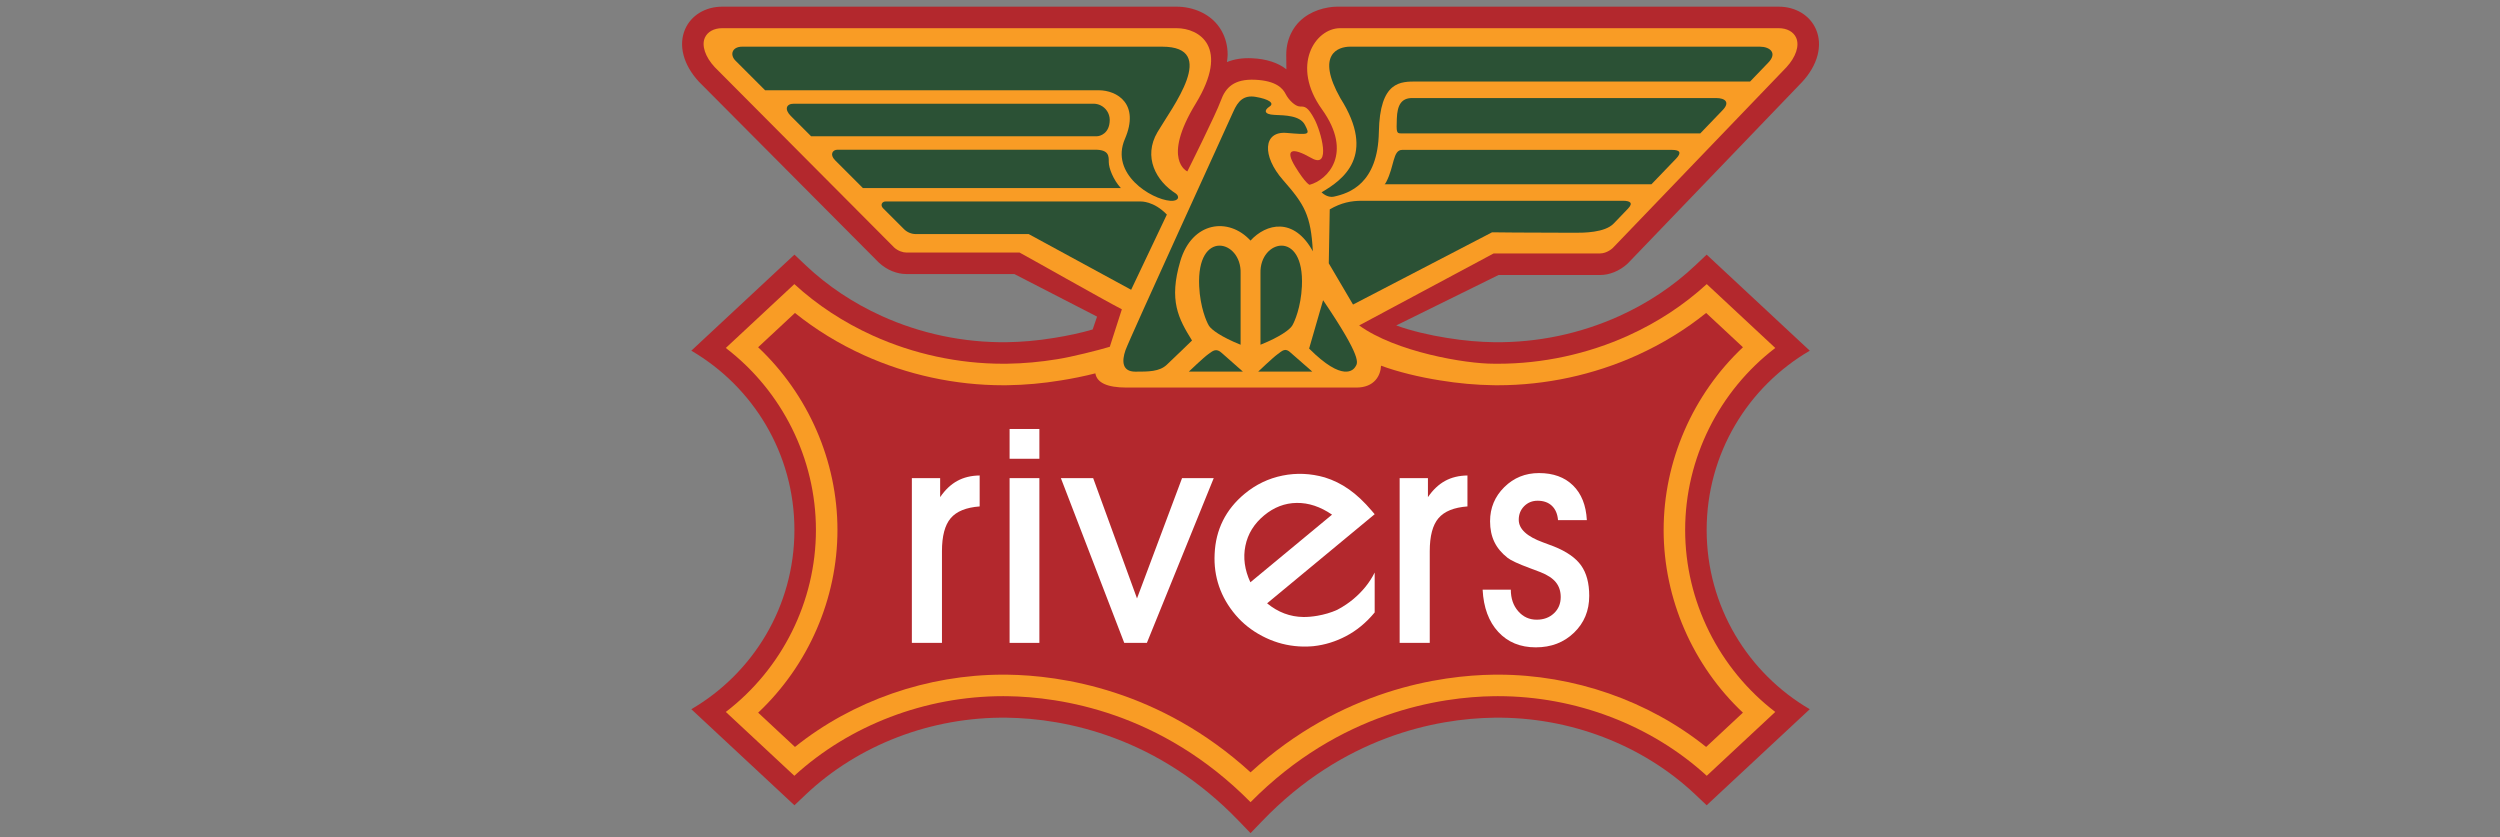 <!-- Generated by IcoMoon.io -->
<svg version="1.1" xmlns="http://www.w3.org/2000/svg" width="3057" height="1024" viewBox="0 0 3057 1024">
<rect x="0" y="0" width="3057" height="1024" fill="#808080" stroke="none"/>
<title></title>
<g id="icomoon-ignore">
</g>
<path fill="#b3282d" d="M1769.359 413.203c-21.064-3.278-44.75-8.851-62.016-15.264 0.129-0.064 0.275-0.136 0.404-0.2 43.062-21.227 118.587-58.472 124.68-61.46h124.26c11.106 0 23.589-4.697 33.654-14.035l213.344-222.048c19.147-20.739 25.418-44.838 16.827-64.496-7.45-17.003-24.887-27.539-45.528-27.539h-539.752c0 0-4.518-0.119-11.086 0.993-16.212 2.745-33.965 10.971-43.916 28.708-4.935 8.787-7.411 18.576-7.411 29.309 0 1.827 0.033 8.001 0.169 17.6-9.999-7.94-24.203-12.73-42.029-13.542-11.733-0.548-21.899 1.098-30.654 4.642 0.353-2.997 0.862-6.052 0.862-8.912 0-10.694-2.468-20.448-7.384-29.204-12.242-21.82-36.334-29.596-54.805-29.596h-555.808c-20.567 0-37.941 10.498-45.364 27.441-8.56 19.587-2.312 43.6 16.767 64.265l0.255 0.274 219.847 220.978c10.028 9.303 22.466 13.985 33.534 13.985h132.135c6.934 3.564 79.289 40.799 101.168 52.062-1.269 4.061-4.346 12.345-5.393 15.714-13.385 4.032-31.904 7.949-47.147 10.322-21.052 3.487-40.566 5.012-57.684 5.241-53.341 0.704-105.883-10.604-153.214-32.069-34.356-15.581-65.985-36.481-93.096-62.182l-13.554-12.83-126.084 117.479c75.386 43.964 126.084 125.636 126.084 219.198 0 93.553-50.687 175.217-126.059 219.185l126.061 117.458 13.554-12.83c64.462-61.11 154.25-95.466 246.31-94.252 71.807 0.96 184.858 23.642 283.558 126.296l14.318 14.864 14.317-14.865c98.7-102.655 211.751-125.336 283.558-126.296 92.060-1.214 181.848 33.141 246.31 94.252l13.554 12.83 126.061-117.458c-75.372-43.968-126.059-125.632-126.059-219.185 0-93.562 50.698-175.234 126.084-219.198l-126.084-117.479-13.554 12.83c-27.111 25.702-58.74 46.601-93.096 62.182-47.331 21.465-99.872 32.773-153.214 32.069-17.118-0.228-36.631-1.753-57.684-5.24z"></path>
<path fill="#f99c25" d="M1661.995 397.939c44.592 32.351 130.154 46.983 164.705 46.812l5.036 0.034c54.578 0 109.7-11.918 159.39-34.452 35.755-16.212 67.991-37.375 95.89-62.922l83.807 78.092c-68.711 52.579-110.216 135.033-110.216 222.539 0 87.484 41.493 169.938 110.188 222.516l-83.785 78.069c-67.674-61.948-160.324-97.363-255.206-97.363l-5.11 0.034c-64.525 0.861-188.195 18.965-297.521 129.594-109.338-110.641-233.002-128.733-297.527-129.594l-5.11-0.034c-94.893 0-187.543 35.426-255.207 97.363l-83.785-78.069c68.694-52.579 110.188-135.033 110.188-222.516 0-87.507-41.505-169.96-110.216-222.539l83.808-78.092c27.909 25.559 60.141 46.71 95.89 62.922 49.69 22.534 104.812 34.452 159.39 34.452l5.036-0.034c20.098-0.272 40.831-2.153 61.376-5.551 17.526-2.73 50.33-11.012 64.072-15.158l14.737-45.82c-21.888-11.261-118.184-65.863-125.123-69.42h-138.488c-3.931 0-10.1-1.835-14.887-6.242l-219.424-220.534c-11.584-12.553-16.178-26.306-12.003-35.868 3.212-7.319 11.165-11.692 21.276-11.692h555.575c28.009 0 65.382 23.366 23.348 92.253s-10.209 82.891-10.209 82.891 35.022-70.043 40.878-86.397c5.837-16.355 16.336-26.854 42.034-25.698 25.679 1.175 33.847 10.518 37.353 17.53 3.506 6.993 11.674 15.18 17.511 15.18s9.343-0.020 17.511 15.16c8.187 15.18 21.037 61.894-3.487 47.89-24.523-14.024-32.691-10.518-19.861 10.498 12.849 21.016 17.531 22.192 17.531 22.192 22.173-5.837 53.709-38.527 15.181-92.254-38.548-53.707-8.188-99.246 22.173-99.246h536.278c10.185 0 18.195 4.407 21.418 11.771 4.22 9.652-0.402 23.497-11.952 36.004l-7.84 8.168-204.638 212.977c-5.449 4.838-11.46 6.582-16.138 6.594l-129.515-0.011-164.332 87.971z"></path>
<path fill="#b3282d" d="M2034.299 648.037c0-84.368 35.783-165.814 96.983-223.423l-45.005-41.929c-25.417 20.415-53.683 37.726-84.289 51.604-53.089 24.074-111.961 36.797-170.431 36.797l-5.211-0.034c-21.423-0.295-43.487-2.289-65.324-5.902-25.644-3.988-52.556-10.672-71.997-17.889l-0.295-0.11c-0.504 11.925-7.946 26.762-30.249 26.762-32.268 0-248.501 0-280.768 0-24.354 0-36.42-6.144-38.313-17.379-12.978 3.317-28.191 6.448-42.087 8.616-21.928 3.625-43.901 5.608-65.5 5.902l-5.206 0.034c-58.294 0-117.166-12.723-170.255-36.797-30.617-13.878-58.878-31.201-84.295-51.604l-45.005 41.929c61.206 57.609 96.989 139.054 96.989 223.423 0 84.346-35.772 165.791-96.961 223.4l44.994 41.918c70.36-56.431 161.752-88.402 254.64-88.402l5.285 0.034c64.52 0.861 185.951 17.991 297.176 119.421 111.224-101.43 232.656-118.56 297.34-119.421l5.285-0.034c92.729 0 184.11 31.971 254.465 88.402l44.988-41.918c-61.183-57.609-96.955-139.043-96.955-223.4z"></path>
<path fill="#2b5135" d="M1616.009 235.135c26.266-15.18 67.407-44.952 23.042-115.014-30.36-53.707-2.787-63.050 11.806-63.050h501.098c12.262 0 21.646 7.701 10.453 19.35-11.383 11.848-22.377 23.271-22.377 23.271h-407.263c-19.842 0-45.54-1.175-46.696 61.875-1.175 63.069-36.2 74.813-55.022 78.877-8.302 1.793-15.042-5.309-15.042-5.309z"></path>
<path fill="#2b5135" d="M1726.884 119.884h371.533c11.106 0 17.297 5.133 8.124 14.679-9.263 9.641-27.411 28.529-27.411 28.529h-366.251c-5.249 0-5.426-1.763-4.838-18.098 0.587-16.355 5.425-25.11 18.843-25.11z"></path>
<path fill="#2b5135" d="M1692.962 225.317h326.445c0 0 20.619-21.461 30.204-31.436 6.727-7.001 4.912-10.597-5.018-10.597-9.911 0-318.35 0-330.027 0-11.512 0-9.441 20.037-19.372 39.037-0.823 1.45-1.626 2.997-2.233 2.997z"></path>
<path fill="#2b5135" d="M1624.829 321.996l1.175-65.968c14.005-8.168 26.267-10.518 39.116-10.518h319.236c8.775 0 13.25 2.438 6.357 9.612-6.398 6.659-11.897 12.387-17.52 18.235-10.836 11.267-37.047 11.267-47.113 11.267-60.72 0-101.579-0.568-101.579-0.568l-170.020 88.351-29.653-50.411z"></path>
<path fill="#2b5135" d="M1605.354 307.303c-2.379-44.095-10.134-57.187-36.34-86.99-26.226-29.783-24.427-60.165 4.158-57.787 28.604 2.379 28.604 2.379 22.648-9.534s-24.427-11.913-37.539-12.513c-13.113-0.6-12.513-5.957-5.957-10.114 6.556-4.178-0.887-9.235-17.019-11.933-14.292-2.379-21.448 4.777-27.405 18.47-5.957 13.712-126.91 277.641-131.668 291.353-4.777 13.692-3.973 26.205 12.098 26.205 16.091 0 29.347 0 38.282-8.335s30.983-29.783 30.983-29.783c-16.691-26.825-28.604-48.872-14.292-97.124 14.292-48.252 58.987-54.209 85.793-25.026 19.070-20.848 53.031-29.184 76.258 13.112z"></path>
<path fill="#2b5135" d="M1453.665 454.405h66.144l-25.482-22.495c-7.261-6.905-11.261-2.822-16.988 1.26-5.7 4.083-23.674 21.235-23.674 21.235z"></path>
<path fill="#2b5135" d="M1538.52 454.405h66.143l-26.14-22.878c-6.96-6.987-10.604-2.439-16.33 1.644-5.699 4.083-23.674 21.235-23.674 21.235z"></path>
<path fill="#2b5135" d="M1517.012 421.54v-87.57c1.199-40.517-53.93-54.449-50.652 16.071 1.199 25.625 8.935 43.495 11.933 48.272 2.978 4.757 14.892 13.692 38.719 23.226z"></path>
<path fill="#2b5135" d="M1541.317 421.54v-87.57c-1.199-40.517 53.93-54.449 50.652 16.071-1.199 25.625-8.955 43.495-11.934 48.272-2.978 4.757-14.891 13.692-38.718 23.226z"></path>
<path fill="#2b5135" d="M1617.879 367.072l-17.086 59.156c41.477 41.477 54.287 26.232 56.722 21.956 2.455-4.256 9.167-9.147-39.636-81.112z"></path>
<path fill="#2b5135" d="M1339.284 183.067c16.967 0 16.527 8.044 16.527 15.17 0 7.146 5.349 21.418 14.711 31.697h-315.403c0 0-26.225-26.15-33.945-33.945-6.961-7.029-3.085-12.922 2.909-12.922h315.201z"></path>
<path fill="#2b5135" d="M1426.827 262.392l-43.665 91.955-125.267-68.108h-137.828c-5.535 0-10.843-2.199-14.757-6.112l-25.438-25.438c-3.793-3.793-1.37-8.31 2.961-8.31h312.025c0 0 15.844-0.787 31.97 16.014z"></path>
<path fill="#2b5135" d="M1341.167 166.622c3.743 0 15.828-3.194 15.82-20.223-0.122-7.815-4.743-14.536-11.391-17.684-2.58-1.222-5.464-1.908-8.509-1.908-25.771 0-366.406 0-366.406 0-9.37 0-11.692 6.918-3.785 14.902 10.888 10.996 24.913 24.913 24.913 24.913h349.357z"></path>
<path fill="#2b5135" d="M1430.901 245.509c-23.211-1.778-73.827-32.738-55.37-75.603s-9.528-59.544-32.159-59.544c-22.612 0-407.826 0-407.826 0s-28.842-28.769-36.313-36.313c-6.967-7.035-4.175-16.978 8.329-16.978s443.864 0 513.536 0c69.652 0 12.121 74.125-5.736 104.486s-1.778 59.843 22.332 75.024c5.054 3.576 3.765 9.798-6.792 8.929z"></path>
<path fill="#fff" d="M1151.836 786.113h-36.811v-201.456h34.587v23.243c6.061-8.878 13.030-15.495 20.908-19.814 7.859-4.319 17.016-6.543 27.414-6.673v37.848c-16.478 1.223-28.285 6.005-35.402 14.383-7.136 8.359-10.695 21.816-10.695 40.369v112.099z"></path>
<path fill="#fff" d="M1402.407 786.113h-27.692l-77.478-201.456h39.48l53.604 147.074 55.087-147.074h38.739z"></path>
<path fill="#fff" d="M1748.304 786.113h-36.811v-201.456h34.587v23.243c6.061-8.878 13.049-15.495 20.908-19.814s16.997-6.543 27.414-6.673v37.848c-16.478 1.223-28.285 6.005-35.403 14.383-7.136 8.359-10.695 21.816-10.695 40.369v112.099z"></path>
<path fill="#fff" d="M1812.951 721.061h34.475c0 10.639 3.003 19.424 9.027 26.338 6.006 6.895 13.549 10.361 22.595 10.361 8.563 0 15.607-2.595 21.112-7.803 5.524-5.171 8.285-11.807 8.285-19.869 0-7.080-1.946-13.086-5.857-17.96-3.892-4.893-10.176-9.045-18.851-12.474-2.966-1.205-7.192-2.799-12.623-4.763-14.495-5.357-23.725-9.638-27.692-12.808-7.303-5.727-12.697-12.233-16.163-19.499-3.466-7.247-5.208-15.643-5.208-25.17 0-16.348 5.802-30.249 17.367-41.722 11.585-11.473 25.746-17.219 42.464-17.219 17.46 0 31.343 5.041 41.612 15.125 10.287 10.083 15.922 24.206 16.904 42.408h-35.254c-0.612-7.469-3.095-13.289-7.433-17.46-4.356-4.152-10.194-6.246-17.516-6.246-6.58 0-12.067 2.243-16.478 6.691-4.393 4.467-6.598 9.99-6.598 16.589 0 11.251 9.916 20.463 29.786 27.673 5.579 2.076 9.991 3.725 13.216 4.949 15.57 6.228 26.654 13.975 33.271 23.243 6.599 9.286 9.916 21.667 9.916 37.163 0 18.072-6.191 33.085-18.572 45.040s-27.97 17.942-46.802 17.942c-18.943 0-34.216-6.283-45.856-18.868s-18.016-29.805-19.128-51.658z"></path>
<path fill="#fff" d="M1234.533 584.658h36.422v201.456h-36.422v-201.456z"></path>
<path fill="#fff" d="M1234.533 524.561h36.422v36.409h-36.422v-36.409z"></path>
<path fill="#fff" d="M1611.108 752.925c-6.195 1.080-12.196 1.599-17.355 1.54-16.218-0.204-30.991-5.764-44.336-16.719l131.545-108.967-3.707-4.355c-9.138-10.75-18.35-19.406-27.636-25.949-9.305-6.562-19.203-11.455-29.712-14.698-17.275-4.949-34.494-5.69-51.658-2.224-17.145 3.466-32.603 10.88-46.338 22.261-11.547 9.583-20.407 20.537-26.542 32.862-6.135 12.344-9.509 25.93-10.12 40.777-0.686 13.809 1.112 26.968 5.412 39.516 4.282 12.53 11.047 24.225 20.259 35.068 8.916 10.472 19.703 19.017 32.381 25.652 12.66 6.654 25.856 10.732 39.592 12.251 7.078 0.781 13.965 0.914 20.66 0.401l2.787-0.228c13.735-1.52 26.931-5.597 39.591-12.251 12.678-6.636 24.541-16.232 35.032-28.968v-48.802c-6.135 12.326-14.995 23.28-26.542 32.862-2.619 2.17-5.321 4.149-8.065 6.031-3.695 2.533-7.502 4.807-11.422 6.819-7.324 3.328-15.734 5.711-23.825 7.121zM1528.973 712.020c-7.043-15.125-9.082-29.99-6.098-44.614 2.965-14.606 10.621-27.005 22.928-37.2 12.030-9.972 25.301-15.050 39.814-15.235 14.513-0.204 28.915 4.578 43.206 14.346l-99.85 82.703z"></path>
</svg>
